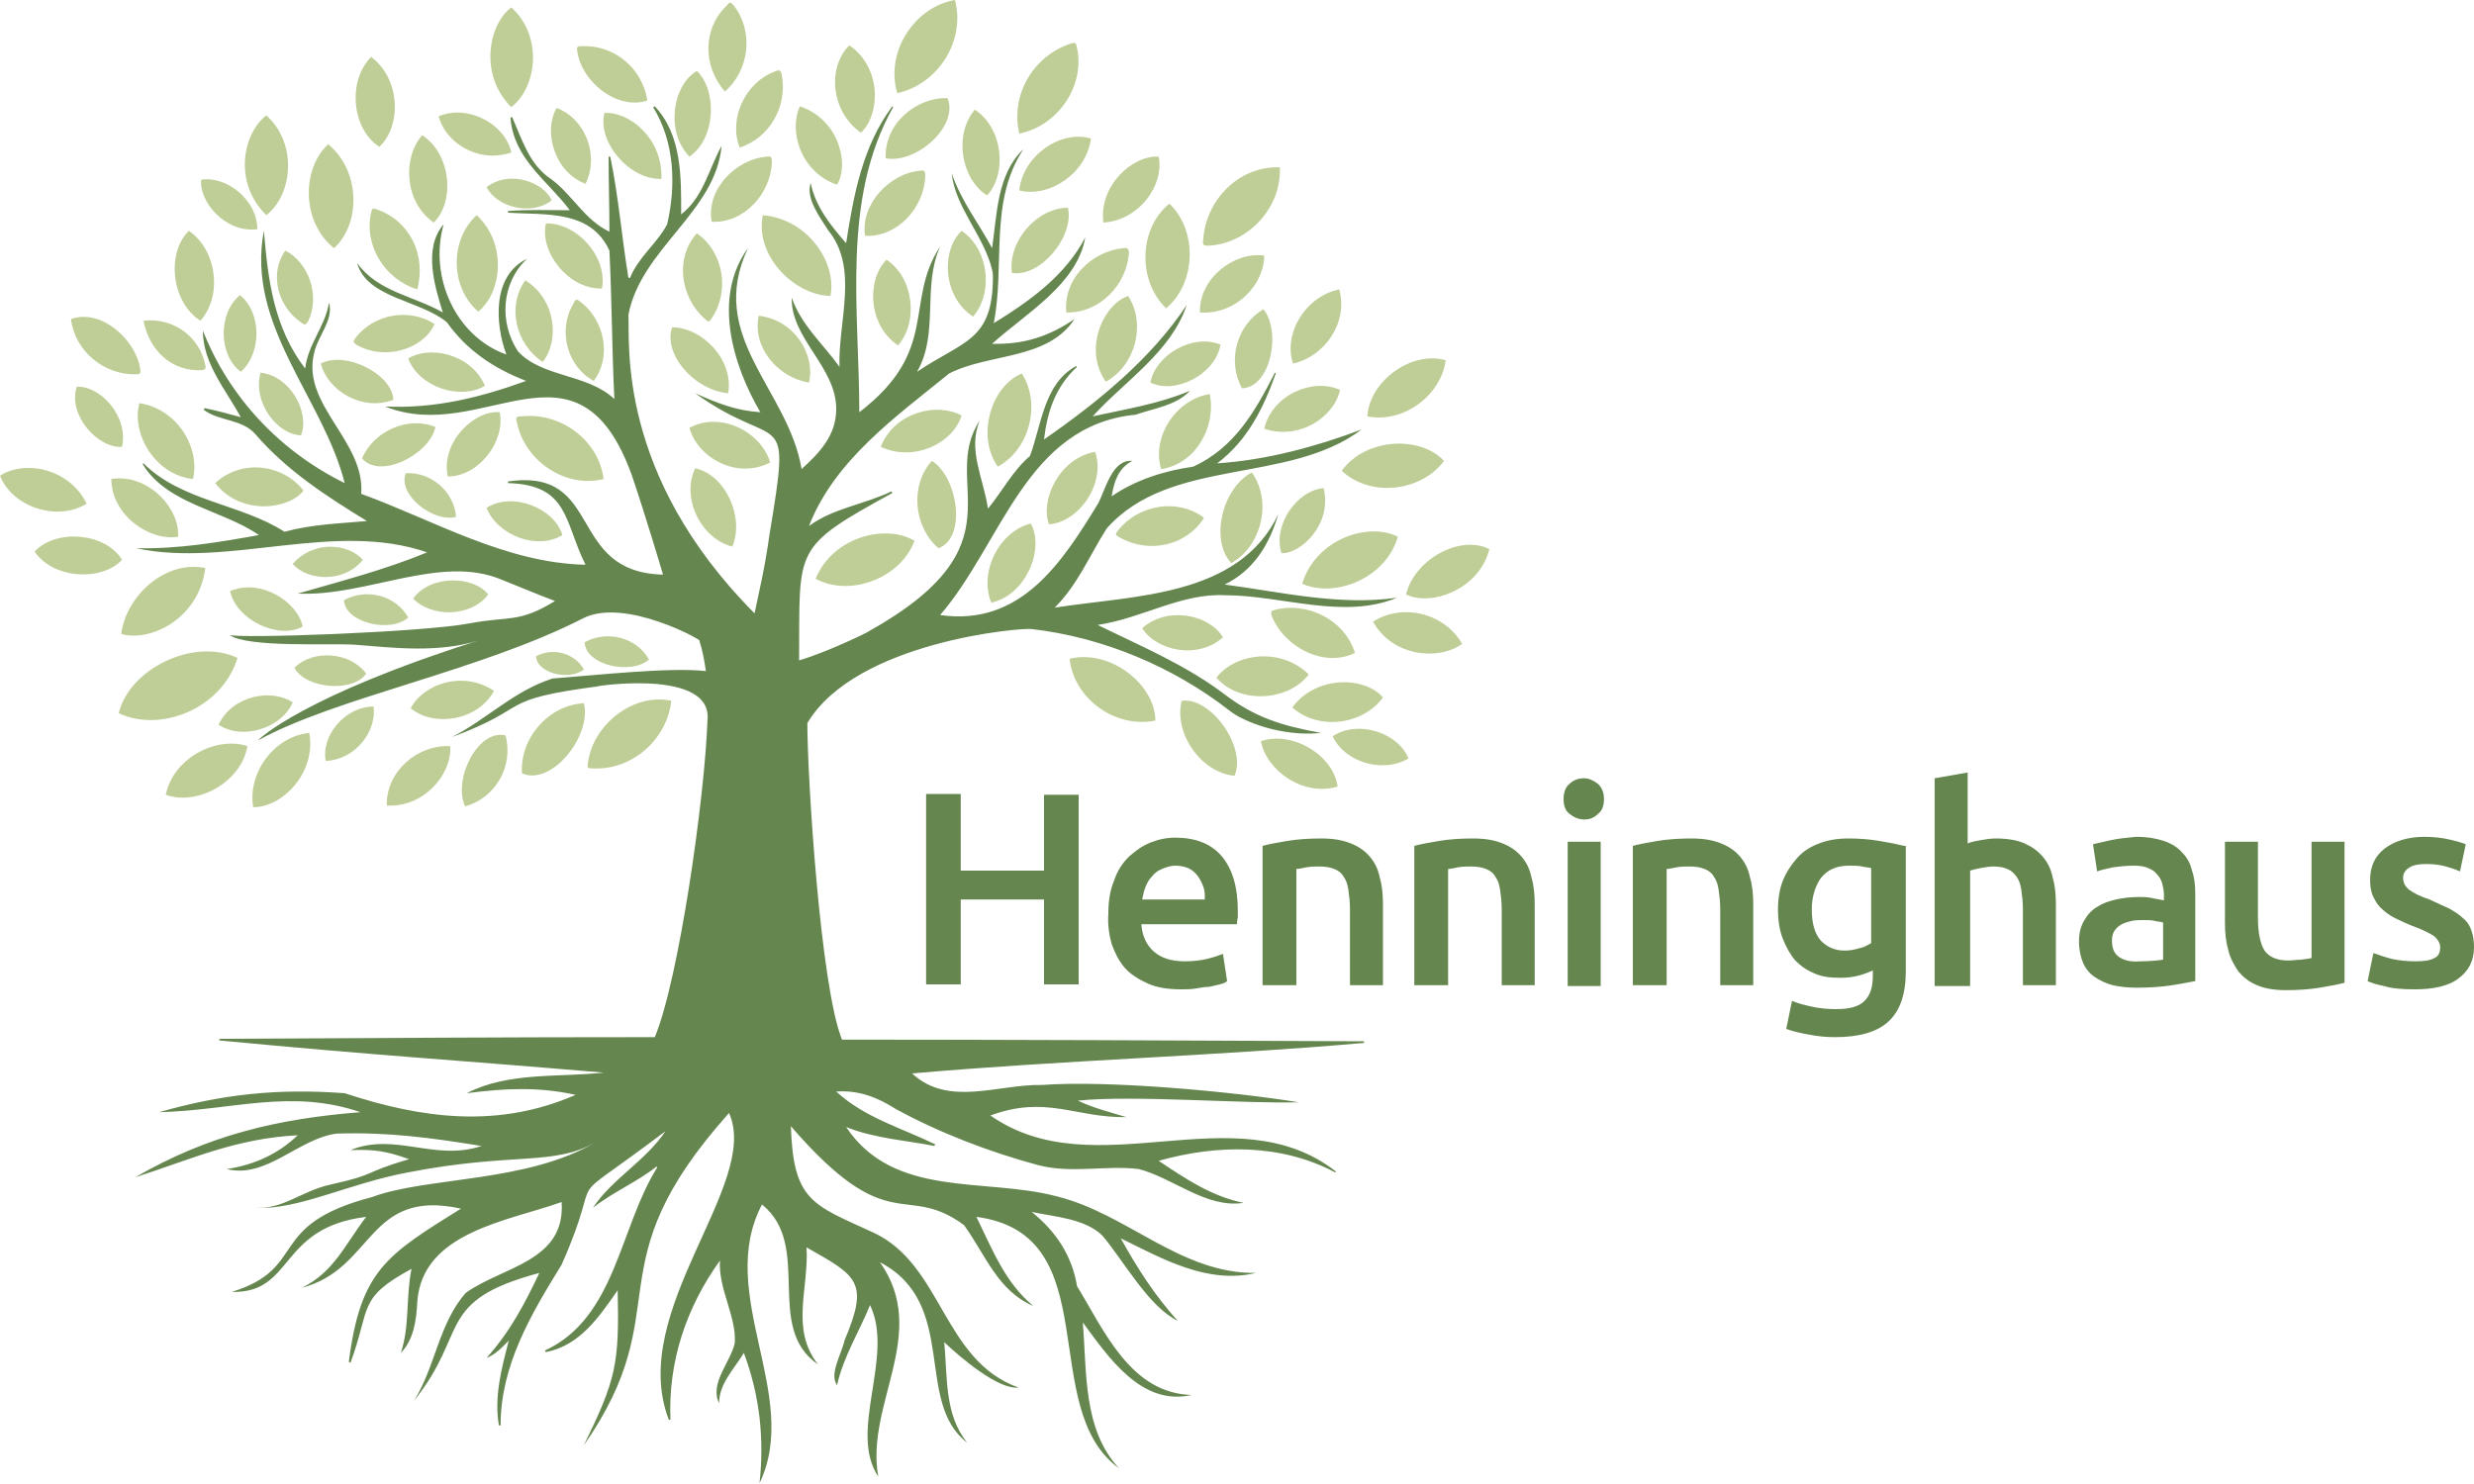 <?xml version="1.0" encoding="utf-8"?>
<!-- Generator: Adobe Illustrator 25.4.1, SVG Export Plug-In . SVG Version: 6.00 Build 0)  -->
<svg version="1.1" id="Ebene_1" xmlns="http://www.w3.org/2000/svg" xmlns:xlink="http://www.w3.org/1999/xlink" x="0px" y="0px"
	 viewBox="0 0 300 180" style="enable-background:new 0 0 300 180;" xml:space="preserve">
<style type="text/css">
	.st0{clip-path:url(#SVGID_00000140001005373934729270000012087202041584988343_);fill:#65874F;}
	.st1{clip-path:url(#SVGID_00000140001005373934729270000012087202041584988343_);fill:#BFCE96;}
</style>
<g>
	<defs>
		<rect id="SVGID_1_" width="300" height="180"/>
	</defs>
	<clipPath id="SVGID_00000098903845189860595250000003891793195614964145_">
		<use xlink:href="#SVGID_1_"  style="overflow:visible;"/>
	</clipPath>
	<path style="clip-path:url(#SVGID_00000098903845189860595250000003891793195614964145_);fill:#65874F;" d="M290,116.3
		c-0.8-0.2-1.6-0.5-2.2-0.7l-0.7,3.4c0.4,0.2,1,0.4,2,0.6c0.9,0.3,2.2,0.4,3.7,0.4c2.3,0,4.1-0.4,5.3-1.3c1.2-0.9,1.9-2.1,1.9-3.8
		c0-0.8-0.1-1.4-0.3-2c-0.2-0.6-0.5-1.1-1-1.5c-0.4-0.4-1-0.8-1.7-1.2c-0.7-0.3-1.5-0.7-2.4-1.1c-0.6-0.2-1.1-0.4-1.5-0.6
		c-0.4-0.2-0.7-0.4-1-0.6c-0.2-0.2-0.4-0.4-0.5-0.6c-0.1-0.2-0.2-0.5-0.2-0.8c0-0.6,0.3-1,0.8-1.3c0.5-0.3,1.2-0.4,2-0.4
		c0.9,0,1.7,0.1,2.4,0.3c0.7,0.2,1.3,0.4,1.7,0.6l0.7-3.3c-0.5-0.2-1.2-0.4-2.1-0.6c-0.9-0.2-1.9-0.3-2.9-0.3c-2,0-3.6,0.5-4.8,1.4
		c-1.2,0.9-1.8,2.2-1.8,3.8c0,0.8,0.1,1.5,0.4,2.1c0.3,0.6,0.6,1.1,1.1,1.5c0.4,0.4,1,0.8,1.6,1.1c0.6,0.3,1.3,0.6,2,0.9
		c1.2,0.4,2.1,0.9,2.6,1.2c0.5,0.4,0.8,0.9,0.8,1.4c0,0.6-0.2,1.1-0.7,1.3c-0.5,0.3-1.3,0.4-2.3,0.4S290.9,116.5,290,116.3
		 M284.3,102.1h-4v14.1c-0.3,0.1-0.7,0.1-1.2,0.2c-0.5,0-1.1,0.1-1.6,0.1c-1.4,0-2.3-0.4-2.9-1.2c-0.5-0.8-0.8-2.1-0.8-4v-9.2h-4
		v9.8c0,1.2,0.1,2.3,0.4,3.3c0.2,1,0.7,1.8,1.2,2.6c0.6,0.7,1.3,1.3,2.3,1.7c0.9,0.4,2.1,0.6,3.5,0.6c1.5,0,2.9-0.1,4.1-0.3
		c1.2-0.2,2.3-0.4,3-0.6V102.1z M256,101.9c-1,0.2-1.7,0.4-2.2,0.5l0.5,3.3c0.5-0.2,1.1-0.3,1.9-0.5c0.8-0.1,1.6-0.2,2.6-0.2
		c0.7,0,1.3,0.1,1.7,0.3c0.5,0.2,0.8,0.4,1.1,0.8c0.3,0.3,0.5,0.7,0.6,1.1c0.1,0.4,0.2,0.9,0.2,1.3v0.7c-0.6-0.1-1.1-0.2-1.6-0.3
		c-0.5-0.1-1-0.1-1.4-0.1c-1,0-1.9,0.1-2.8,0.3c-0.9,0.2-1.7,0.5-2.3,0.9c-0.7,0.4-1.2,1-1.6,1.7c-0.4,0.7-0.6,1.5-0.6,2.5
		c0,1,0.2,1.9,0.5,2.6c0.3,0.7,0.8,1.3,1.4,1.7c0.6,0.4,1.4,0.8,2.2,1c0.9,0.2,1.8,0.3,2.9,0.3c1.6,0,3-0.1,4.3-0.3
		c1.3-0.2,2.2-0.4,2.8-0.5v-10.6c0-1-0.1-2-0.4-2.8c-0.2-0.9-0.6-1.6-1.2-2.2c-0.5-0.6-1.3-1.1-2.2-1.4c-0.9-0.3-2-0.5-3.4-0.5
		C258,101.6,256.9,101.7,256,101.9 M257,116.1c-0.6-0.4-0.9-1-0.9-2c0-0.5,0.1-0.9,0.3-1.2c0.2-0.3,0.5-0.6,0.9-0.8
		c0.4-0.2,0.8-0.3,1.2-0.4c0.5-0.1,0.9-0.1,1.4-0.1c0.5,0,1,0,1.4,0.1c0.4,0.1,0.7,0.1,1,0.2v4.5c-0.6,0.1-1.6,0.2-2.8,0.2
		C258.4,116.7,257.6,116.5,257,116.1 M238.9,119.5v-13.9c0.3-0.1,0.7-0.2,1.2-0.3c0.6-0.1,1.1-0.2,1.6-0.2c0.7,0,1.3,0.1,1.7,0.3
		c0.5,0.2,0.8,0.5,1.1,0.9c0.3,0.4,0.5,0.9,0.6,1.6c0.1,0.7,0.2,1.5,0.2,2.4v9.2h4v-9.8c0-1.2-0.1-2.3-0.4-3.3
		c-0.2-1-0.6-1.8-1.2-2.5c-0.6-0.7-1.3-1.2-2.2-1.6c-0.9-0.4-2.1-0.6-3.5-0.6c-0.6,0-1.2,0.1-1.8,0.2c-0.6,0.1-1.1,0.2-1.6,0.4v-8.6
		l-4,0.7v25.2H238.9z M230.9,102.6c-0.8-0.2-1.8-0.4-3-0.6c-1.2-0.2-2.4-0.3-3.7-0.3c-1.4,0-2.6,0.2-3.6,0.6c-1.1,0.4-2,1-2.7,1.8
		c-0.7,0.8-1.3,1.7-1.7,2.7s-0.6,2.2-0.6,3.5c0,1.4,0.2,2.6,0.6,3.6c0.4,1,0.9,1.9,1.5,2.6c0.7,0.7,1.4,1.2,2.4,1.6
		c0.9,0.4,1.9,0.5,3.1,0.5c0.8,0,1.6-0.1,2.3-0.3c0.7-0.2,1.2-0.4,1.6-0.6v0.7c0,1.3-0.3,2.3-1,3s-1.8,1-3.5,1c-1,0-2-0.1-2.9-0.3
		c-0.9-0.2-1.7-0.4-2.4-0.7l-0.7,3.4c0.8,0.3,1.7,0.5,2.8,0.7c1,0.2,2.1,0.3,3.1,0.3c2.9,0,5.1-0.6,6.5-1.9c1.4-1.3,2.1-3.3,2.1-6.1
		V102.6z M220.8,106.5c0.8-1,1.9-1.5,3.4-1.5c0.6,0,1.2,0,1.6,0.1c0.4,0.1,0.8,0.1,1.1,0.2v9.1c-0.4,0.2-0.8,0.5-1.4,0.6
		c-0.6,0.2-1.2,0.3-1.8,0.3c-1.2,0-2.1-0.4-2.9-1.2c-0.7-0.8-1.1-2-1.1-3.8C219.7,108.8,220.1,107.5,220.8,106.5 M198.1,119.5h4
		v-14.1c0.3,0,0.7-0.1,1.2-0.2c0.6-0.1,1.1-0.1,1.6-0.1c0.7,0,1.3,0.1,1.8,0.3c0.5,0.2,0.9,0.5,1.1,0.9c0.3,0.4,0.5,0.9,0.6,1.6
		c0.1,0.7,0.2,1.5,0.2,2.4v9.2h4v-9.8c0-1.2-0.1-2.3-0.4-3.3c-0.2-1-0.6-1.8-1.2-2.5c-0.6-0.7-1.3-1.2-2.3-1.6
		c-1-0.4-2.1-0.6-3.6-0.6c-1.5,0-2.9,0.1-4.1,0.3c-1.2,0.2-2.3,0.4-3,0.6V119.5z M193.8,95.1c-0.5-0.4-1.1-0.7-1.7-0.7
		c-0.7,0-1.3,0.2-1.8,0.7c-0.5,0.4-0.7,1.1-0.7,1.8c0,0.8,0.2,1.4,0.7,1.8c0.5,0.4,1.1,0.7,1.8,0.7c0.7,0,1.2-0.2,1.7-0.7
		c0.5-0.4,0.7-1,0.7-1.8C194.5,96.2,194.3,95.6,193.8,95.1 M194.1,102.1h-4v17.5h4V102.1z M171.6,119.5h4v-14.1
		c0.3,0,0.7-0.1,1.2-0.2c0.6-0.1,1.1-0.1,1.6-0.1c0.7,0,1.3,0.1,1.8,0.3c0.5,0.2,0.9,0.5,1.1,0.9c0.3,0.4,0.5,0.9,0.6,1.6
		c0.1,0.7,0.2,1.5,0.2,2.4v9.2h4v-9.8c0-1.2-0.1-2.3-0.4-3.3c-0.2-1-0.6-1.8-1.2-2.5c-0.6-0.7-1.3-1.2-2.3-1.6
		c-1-0.4-2.1-0.6-3.6-0.6c-1.5,0-2.9,0.1-4.1,0.3c-1.2,0.2-2.3,0.4-3,0.6V119.5z M153.2,119.5h4v-14.1c0.3,0,0.7-0.1,1.2-0.2
		c0.6-0.1,1.1-0.1,1.6-0.1c0.7,0,1.3,0.1,1.8,0.3c0.5,0.2,0.9,0.5,1.1,0.9c0.3,0.4,0.5,0.9,0.6,1.6c0.1,0.7,0.2,1.5,0.2,2.4v9.2h4
		v-9.8c0-1.2-0.1-2.3-0.4-3.3c-0.2-1-0.6-1.8-1.2-2.5c-0.6-0.7-1.3-1.2-2.3-1.6c-1-0.4-2.1-0.6-3.6-0.6c-1.5,0-2.9,0.1-4.1,0.3
		c-1.2,0.2-2.3,0.4-3,0.6V119.5z M138.5,109.1c0.1-0.5,0.2-1,0.4-1.5c0.2-0.5,0.4-0.9,0.8-1.3c0.3-0.4,0.7-0.7,1.2-0.9
		c0.5-0.2,1-0.4,1.6-0.4c0.6,0,1.1,0.1,1.6,0.3c0.4,0.2,0.8,0.5,1.1,0.9c0.3,0.4,0.5,0.8,0.7,1.3c0.2,0.5,0.2,1,0.2,1.6H138.5z
		 M134.8,114.5c0.4,1.1,0.9,2.1,1.6,2.9c0.7,0.8,1.7,1.4,2.8,1.9c1.1,0.5,2.5,0.7,4,0.7c0.6,0,1.2,0,1.8-0.1
		c0.6-0.1,1.1-0.2,1.6-0.2c0.5-0.1,0.9-0.2,1.3-0.3c0.4-0.1,0.7-0.2,0.9-0.4l-0.5-3.3c-0.5,0.2-1.1,0.4-1.9,0.6
		c-0.8,0.2-1.7,0.3-2.7,0.3c-1.7,0-2.9-0.4-3.8-1.2s-1.4-1.9-1.5-3.3H150c0-0.2,0-0.5,0.1-0.8c0-0.3,0-0.5,0-0.8c0-3-0.7-5.2-2-6.7
		c-1.3-1.5-3.2-2.2-5.6-2.2c-1,0-2,0.2-3,0.6c-1,0.4-1.8,1-2.6,1.7c-0.8,0.8-1.4,1.7-1.8,2.9c-0.5,1.2-0.7,2.5-0.7,4
		C134.3,112.2,134.5,113.4,134.8,114.5 M126.6,105.6h-10.1v-9.3h-4.2v23.1h4.2v-10.3h10.1v10.3h4.2V96.4h-4.2V105.6z"/>
	<path style="clip-path:url(#SVGID_00000098903845189860595250000003891793195614964145_);fill:#BFCE96;" d="M155.2,20.3
		c-5-0.2-9,4-9.3,8.8c-0.1,0.6,0,0.7,0.7,0.7C151.4,29.5,155.4,25.2,155.2,20.3"/>
	<path style="clip-path:url(#SVGID_00000098903845189860595250000003891793195614964145_);fill:#BFCE96;" d="M108.8,11.3
		c5-1.1,8.3-6.4,7-11.3C111,0.8,107.3,6.2,108.8,11.3"/>
	<path style="clip-path:url(#SVGID_00000098903845189860595250000003891793195614964145_);fill:#BFCE96;" d="M14.7,76.9
		c3.5,1,9.4-1.8,10.2-8C20.1,67.9,15.3,72.2,14.7,76.9"/>
	<path style="clip-path:url(#SVGID_00000098903845189860595250000003891793195614964145_);fill:#BFCE96;" d="M81.4,85
		c-4.6-1-9.5,2.9-10.1,7.5c-0.1,0.6-0.1,0.7,0.5,0.7C76.6,93.5,80.9,89.7,81.4,85"/>
	<path style="clip-path:url(#SVGID_00000098903845189860595250000003891793195614964145_);fill:#BFCE96;" d="M157.9,70.8
		c4,1.8,10.2-0.7,11.6-5.7C166,63.3,159.6,65.3,157.9,70.8"/>
	<path style="clip-path:url(#SVGID_00000098903845189860595250000003891793195614964145_);fill:#BFCE96;" d="M140.1,87.4
		c0-4.3-5.4-8.7-10.4-7.5C130.2,84.7,135.2,88.4,140.1,87.4"/>
	<path style="clip-path:url(#SVGID_00000098903845189860595250000003891793195614964145_);fill:#BFCE96;" d="M73.2,58.1
		c-0.6-4.7-5.2-8.1-9.9-7.6c-0.7,0-0.8,0.1-0.6,0.8C63.6,55.8,68.5,59.3,73.2,58.1"/>
	<path style="clip-path:url(#SVGID_00000098903845189860595250000003891793195614964145_);fill:#BFCE96;" d="M98.9,70.2
		c4,2.2,10.2,0.1,12-4.6C107.4,63.5,101,65.1,98.9,70.2"/>
	<path style="clip-path:url(#SVGID_00000098903845189860595250000003891793195614964145_);fill:#BFCE96;" d="M123.6,16.2
		c4.6-0.9,8-5.7,7-10.4c-0.1-0.6-0.2-0.7-0.8-0.5C125.3,6.8,122.5,11.5,123.6,16.2"/>
	<path style="clip-path:url(#SVGID_00000098903845189860595250000003891793195614964145_);fill:#BFCE96;" d="M100.7,35.9
		c0.8-3.9-2.6-9.3-8.2-9.8C91.5,31,96.3,35.8,100.7,35.9"/>
	<path style="clip-path:url(#SVGID_00000098903845189860595250000003891793195614964145_);fill:#BFCE96;" d="M40.5,30.1
		c3.3-3,3.2-9.4-0.7-12.6C36.6,20.4,36.5,26.9,40.5,30.1"/>
	<path style="clip-path:url(#SVGID_00000098903845189860595250000003891793195614964145_);fill:#BFCE96;" d="M141.4,37.4
		c3.7-3.1,3.8-9.5,0.4-12.7C138.1,27.7,137.9,34,141.4,37.4"/>
	<path style="clip-path:url(#SVGID_00000098903845189860595250000003891793195614964145_);fill:#BFCE96;" d="M152.9,89.9
		c0.6,3.4,5,6.8,9.3,5.5C161.7,91.6,156.7,88.6,152.9,89.9"/>
	<path style="clip-path:url(#SVGID_00000098903845189860595250000003891793195614964145_);fill:#BFCE96;" d="M162.7,57.1
		c3.5,3.3,9.7,2.5,12.4-1.2C172.2,52.8,165.6,53.1,162.7,57.1"/>
	<path style="clip-path:url(#SVGID_00000098903845189860595250000003891793195614964145_);fill:#BFCE96;" d="M32.3,26.1
		c3.2-2.5,3.8-8.7,0-12.1C29.5,16.1,28.2,22.1,32.3,26.1"/>
	<path style="clip-path:url(#SVGID_00000098903845189860595250000003891793195614964145_);fill:#BFCE96;" d="M62,13
		c3.2-2.5,3.8-8.7,0-12.1C59.3,2.9,58,9,62,13"/>
	<path style="clip-path:url(#SVGID_00000098903845189860595250000003891793195614964145_);fill:#BFCE96;" d="M57.8,26.1
		c-3.3,3-3.2,8.8,0.2,11.7C61,35.3,61.4,29.4,57.8,26.1"/>
	<path style="clip-path:url(#SVGID_00000098903845189860595250000003891793195614964145_);fill:#BFCE96;" d="M121,56.6
		c4-2.2,5.2-7.8,2.9-11.3C120.1,46.9,118.4,53,121,56.6"/>
	<path style="clip-path:url(#SVGID_00000098903845189860595250000003891793195614964145_);fill:#BFCE96;" d="M165.8,50.5
		c4.5,0.9,9-2.7,9.5-6.8C171.3,42.5,166.1,46.1,165.8,50.5"/>
	<path style="clip-path:url(#SVGID_00000098903845189860595250000003891793195614964145_);fill:#BFCE96;" d="M170.5,72.1
		c3,1.5,8.9-0.6,10.1-5.5C177,64.8,171.5,67.9,170.5,72.1"/>
	<path style="clip-path:url(#SVGID_00000098903845189860595250000003891793195614964145_);fill:#BFCE96;" d="M149.3,68.3
		c3.5-1.9,5.1-7.3,2.5-11C148.2,59.2,146.7,65.5,149.3,68.3"/>
	<path style="clip-path:url(#SVGID_00000098903845189860595250000003891793195614964145_);fill:#BFCE96;" d="M164.3,79.2
		c-1.2-4-5.8-6.3-9.8-5.2c-0.4,0.1-0.4,0.2-0.3,0.7C155.8,78.6,160.6,81,164.3,79.2"/>
	<path style="clip-path:url(#SVGID_00000098903845189860595250000003891793195614964145_);fill:#BFCE96;" d="M158.7,81.8
		c-3.5-3.4-9-2.5-11.2,0.4C150.4,85.5,156.3,85,158.7,81.8"/>
	<path style="clip-path:url(#SVGID_00000098903845189860595250000003891793195614964145_);fill:#BFCE96;" d="M143.3,85
		c-1,3.9,2.3,8.7,6.4,9.1C151.2,90.6,146.8,84.5,143.3,85"/>
	<path style="clip-path:url(#SVGID_00000098903845189860595250000003891793195614964145_);fill:#BFCE96;" d="M23.4,58.1
		c0.9-3.8-1.9-8.5-6.5-9.2C15.9,52.6,18.8,57.6,23.4,58.1"/>
	<path style="clip-path:url(#SVGID_00000098903845189860595250000003891793195614964145_);fill:#BFCE96;" d="M50.6,35.1
		c1.1-4.2-0.9-8.3-4.9-9.7c-0.5-0.2-0.6-0.1-0.7,0.4C44.1,29.8,46.7,33.9,50.6,35.1"/>
	<path style="clip-path:url(#SVGID_00000098903845189860595250000003891793195614964145_);fill:#BFCE96;" d="M10.5,61.1
		c-2-4.2-7.4-5.4-10.5-3.4C1.5,61.5,6.9,63.3,10.5,61.1"/>
	<path style="clip-path:url(#SVGID_00000098903845189860595250000003891793195614964145_);fill:#BFCE96;" d="M156.7,85.8
		c3.1,2.8,8.5,2.2,11-1.2C165.6,82.1,159.7,81.8,156.7,85.8"/>
	<path style="clip-path:url(#SVGID_00000098903845189860595250000003891793195614964145_);fill:#BFCE96;" d="M24.3,38.9
		c2.7-3,2-8.6-1.4-10.9C20.2,30.6,20.7,36.6,24.3,38.9"/>
	<path style="clip-path:url(#SVGID_00000098903845189860595250000003891793195614964145_);fill:#BFCE96;" d="M45,6.9
		c-3,3.1-2.2,8.9,1,10.9C48.7,15.3,48.6,9.6,45,6.9"/>
	<path style="clip-path:url(#SVGID_00000098903845189860595250000003891793195614964145_);fill:#BFCE96;" d="M93.4,56.1
		c-1.2-3.9-6.2-6.2-9.8-4.2C84.6,55.5,89.3,58.2,93.4,56.1"/>
	<path style="clip-path:url(#SVGID_00000098903845189860595250000003891793195614964145_);fill:#BFCE96;" d="M166.5,75.4
		c2.3,4.2,7.9,4.8,10.8,2.7C175.2,74.4,170.1,73.1,166.5,75.4"/>
	<path style="clip-path:url(#SVGID_00000098903845189860595250000003891793195614964145_);fill:#BFCE96;" d="M146,62.8
		c-3.2-2.4-7.9-1.6-10.4,1.5c-0.4,0.5-0.4,0.6,0.2,0.9C139.3,67.2,143.9,66.2,146,62.8"/>
	<path style="clip-path:url(#SVGID_00000098903845189860595250000003891793195614964145_);fill:#BFCE96;" d="M125,63.5
		c-3.9,1-6.3,5.9-4.8,9.6C124.4,72.2,126.7,66.6,125,63.5"/>
	<path style="clip-path:url(#SVGID_00000098903845189860595250000003891793195614964145_);fill:#BFCE96;" d="M113,55.9
		c-2.7,3-2.2,8,0.8,10.6C117.3,65.2,116.1,57.8,113,55.9"/>
	<path style="clip-path:url(#SVGID_00000098903845189860595250000003891793195614964145_);fill:#BFCE96;" d="M104.4,16.1
		c2.4-2.3,2.5-7.9-1.4-10.6C100.4,8,100.6,13.4,104.4,16.1"/>
	<path style="clip-path:url(#SVGID_00000098903845189860595250000003891793195614964145_);fill:#BFCE96;" d="M134.1,46.3
		c3.6-2,4.9-7,2.7-10.4C133.8,36.9,131.3,42.4,134.1,46.3"/>
	<path style="clip-path:url(#SVGID_00000098903845189860595250000003891793195614964145_);fill:#BFCE96;" d="M8.6,38.7
		c0.5,3.9,4,6.8,7.9,6.7c0.5,0,0.6-0.1,0.5-0.7C16.4,41.1,12.2,37.4,8.6,38.7"/>
	<path style="clip-path:url(#SVGID_00000098903845189860595250000003891793195614964145_);fill:#BFCE96;" d="M146.7,47.8
		c-4,0.6-7.1,5.1-5.9,9.1C144.9,56.3,147.5,51.9,146.7,47.8"/>
	<path style="clip-path:url(#SVGID_00000098903845189860595250000003891793195614964145_);fill:#BFCE96;" d="M129.3,37.9
		c4,0.1,7.3-3.3,7.6-7.2c0-0.5-0.2-0.7-0.7-0.6C132.3,30.5,128.9,33.9,129.3,37.9"/>
	<path style="clip-path:url(#SVGID_00000098903845189860595250000003891793195614964145_);fill:#BFCE96;" d="M107.4,19.2
		c3.7,0.7,8.9-3.9,7.5-7.3C111,11.8,107.2,15.1,107.4,19.2"/>
	<path style="clip-path:url(#SVGID_00000098903845189860595250000003891793195614964145_);fill:#BFCE96;" d="M86.3,26.9
		c3.9,0.2,7.2-3.4,7.3-7.3c0-0.5-0.1-0.7-0.6-0.6C89.2,19.3,85.6,23,86.3,26.9"/>
	<path style="clip-path:url(#SVGID_00000098903845189860595250000003891793195614964145_);fill:#BFCE96;" d="M104.9,28.6
		c3.9,0.2,7.2-3.4,7.3-7.3c0-0.5-0.1-0.7-0.6-0.6C107.9,21,104.3,24.8,104.9,28.6"/>
	<path style="clip-path:url(#SVGID_00000098903845189860595250000003891793195614964145_);fill:#BFCE96;" d="M87.9,11.1
		c3-2.6,3.5-7.3,1.1-10.4c-0.4-0.5-0.5-0.5-0.9,0C85.2,3.5,85.2,8,87.9,11.1"/>
	<path style="clip-path:url(#SVGID_00000098903845189860595250000003891793195614964145_);fill:#BFCE96;" d="M84.5,28.3
		c-2.7,3-2,7.8,1,10.4c0.4,0.4,0.5,0.4,0.8-0.1C88.5,35.4,87.8,30.6,84.5,28.3"/>
	<path style="clip-path:url(#SVGID_00000098903845189860595250000003891793195614964145_);fill:#BFCE96;" d="M26.1,58.6
		c3.2,4.1,9.1,3.1,10.7,0.9C34.2,56.2,29.2,55.7,26.1,58.6"/>
	<path style="clip-path:url(#SVGID_00000098903845189860595250000003891793195614964145_);fill:#BFCE96;" d="M78.5,12.2
		c-0.6-3.9-4-6.8-8-6.6c-0.5,0-0.6,0.1-0.5,0.6C70.5,9.9,74.8,13.4,78.5,12.2"/>
	<path style="clip-path:url(#SVGID_00000098903845189860595250000003891793195614964145_);fill:#BFCE96;" d="M51.2,16.4
		c-2.4,2.7-2.2,8.1,1.4,10.6C55.2,24.4,54.7,18.7,51.2,16.4"/>
	<path style="clip-path:url(#SVGID_00000098903845189860595250000003891793195614964145_);fill:#BFCE96;" d="M123.6,23.1
		c3.6,0.9,8.1-2,8.7-6.3C128.5,15.7,124,19,123.6,23.1"/>
	<path style="clip-path:url(#SVGID_00000098903845189860595250000003891793195614964145_);fill:#BFCE96;" d="M4.2,66.9
		c2.3,3.4,8.2,3.6,10.6,1C12.8,64.6,6.8,64.1,4.2,66.9"/>
	<path style="clip-path:url(#SVGID_00000098903845189860595250000003891793195614964145_);fill:#BFCE96;" d="M13.5,58.1
		c0,4.4,4.7,7.6,8.1,7C21.8,61.5,17.8,57.4,13.5,58.1"/>
	<path style="clip-path:url(#SVGID_00000098903845189860595250000003891793195614964145_);fill:#BFCE96;" d="M28.8,79.8
		c-5.3-2.5-13.1,1.3-14.4,6.7C19.4,88.9,26.9,86,28.8,79.8"/>
	<path style="clip-path:url(#SVGID_00000098903845189860595250000003891793195614964145_);fill:#BFCE96;" d="M88.8,66.3
		c1.5-3.5-0.8-8.7-4.5-9.5C82.6,60.3,84.9,65.3,88.8,66.3"/>
	<path style="clip-path:url(#SVGID_00000098903845189860595250000003891793195614964145_);fill:#BFCE96;" d="M132.8,54.8
		c-4.4,0.8-6.7,5.9-5.6,8.8C130.9,63.3,134.1,58.6,132.8,54.8"/>
	<path style="clip-path:url(#SVGID_00000098903845189860595250000003891793195614964145_);fill:#BFCE96;" d="M119.7,23.7
		c2.4-2.6,2-8.1-1.5-10.4C115.6,16.4,116.6,21.8,119.7,23.7"/>
	<path style="clip-path:url(#SVGID_00000098903845189860595250000003891793195614964145_);fill:#BFCE96;" d="M83.6,19
		c3.2-2.2,3.4-8,0.9-10.4C81.5,10.4,80.7,16,83.6,19"/>
	<path style="clip-path:url(#SVGID_00000098903845189860595250000003891793195614964145_);fill:#BFCE96;" d="M108.9,41.9
		c2.5-2.9,1.9-8.2-1.4-10.4C105.1,33.9,105.2,39.4,108.9,41.9"/>
	<path style="clip-path:url(#SVGID_00000098903845189860595250000003891793195614964145_);fill:#BFCE96;" d="M156.8,44.1
		c3.9-0.9,6.7-5,5.6-9C158.1,36,155.6,40.7,156.8,44.1"/>
	<path style="clip-path:url(#SVGID_00000098903845189860595250000003891793195614964145_);fill:#BFCE96;" d="M80.2,21.7
		c0.2-5-4-8.2-6.9-8C72.4,17.1,76.2,21.8,80.2,21.7"/>
	<path style="clip-path:url(#SVGID_00000098903845189860595250000003891793195614964145_);fill:#BFCE96;" d="M73,35
		c0.7-3.9-3.1-8-6.8-7.9C65.4,30.4,68.8,35.1,73,35"/>
	<path style="clip-path:url(#SVGID_00000098903845189860595250000003891793195614964145_);fill:#BFCE96;" d="M88.3,47.7
		c0.7-4.1-3.2-8-6.8-8C80.4,42.9,84.1,47.3,88.3,47.7"/>
	<path style="clip-path:url(#SVGID_00000098903845189860595250000003891793195614964145_);fill:#BFCE96;" d="M106.8,54.2
		c4.1,1.9,8.8-0.5,9.8-3.8C113.7,48.8,108.5,49.9,106.8,54.2"/>
	<path style="clip-path:url(#SVGID_00000098903845189860595250000003891793195614964145_);fill:#BFCE96;" d="M97,12.9
		c-1.4,3,0.1,8,4.5,9.5C103,20,101.8,14.5,97,12.9"/>
	<path style="clip-path:url(#SVGID_00000098903845189860595250000003891793195614964145_);fill:#BFCE96;" d="M133.8,27
		c4.4-0.3,7.4-4.6,6.7-8C137.3,18.8,133.2,22.6,133.8,27"/>
	<path style="clip-path:url(#SVGID_00000098903845189860595250000003891793195614964145_);fill:#BFCE96;" d="M89.7,17.9
		c3.7-1.2,5.8-5.1,5.1-8.8c-0.1-0.6-0.3-0.7-0.9-0.4C90.4,10,88.3,14.4,89.7,17.9"/>
	<path style="clip-path:url(#SVGID_00000098903845189860595250000003891793195614964145_);fill:#BFCE96;" d="M153.3,52
		c4.2,1.4,8.4-1.3,9.2-4.7C159.3,45.8,154.3,47.8,153.3,52"/>
	<path style="clip-path:url(#SVGID_00000098903845189860595250000003891793195614964145_);fill:#BFCE96;" d="M129.5,25.2
		c-3.7,0-7.3,4-6.8,7.9C126.1,33.7,130.3,28.7,129.5,25.2"/>
	<path style="clip-path:url(#SVGID_00000098903845189860595250000003891793195614964145_);fill:#BFCE96;" d="M72,46.2
		c2.2-2.9,1.3-7.3-1.5-9.5c-0.6-0.5-0.7-0.5-1,0.2C67.6,40.1,68.8,44.5,72,46.2"/>
	<path style="clip-path:url(#SVGID_00000098903845189860595250000003891793195614964145_);fill:#BFCE96;" d="M52.7,39.3
		c-3.1-2-7.4-1.2-9.6,1.7c-0.3,0.4-0.3,0.5,0.1,0.8C46.6,43.8,51.3,42.4,52.7,39.3"/>
	<path style="clip-path:url(#SVGID_00000098903845189860595250000003891793195614964145_);fill:#BFCE96;" d="M35.5,68.4
		c1.8,2.1,6.3,2.3,8.5-0.5C42.1,65.8,37.9,65.6,35.5,68.4"/>
	<path style="clip-path:url(#SVGID_00000098903845189860595250000003891793195614964145_);fill:#BFCE96;" d="M153.2,37.5
		c-3.3,2-4.4,6.3-2.6,9.6C154.1,47,155.4,40.2,153.2,37.5"/>
	<path style="clip-path:url(#SVGID_00000098903845189860595250000003891793195614964145_);fill:#BFCE96;" d="M65.8,43.9
		c2.1-2.6,1.6-7.6-2.1-9.9C61.4,37.2,62.6,41.8,65.8,43.9"/>
	<path style="clip-path:url(#SVGID_00000098903845189860595250000003891793195614964145_);fill:#BFCE96;" d="M98.1,46.4
		c0.8-3.3-1.7-7.6-6.1-8.1C91.2,42.1,94.3,45.8,98.1,46.4"/>
	<path style="clip-path:url(#SVGID_00000098903845189860595250000003891793195614964145_);fill:#BFCE96;" d="M60.6,50
		c-3.1-0.3-7.2,3.7-6.3,7.8C58,57.8,61.3,53.6,60.6,50"/>
	<path style="clip-path:url(#SVGID_00000098903845189860595250000003891793195614964145_);fill:#BFCE96;" d="M27.9,71.7
		c0.8,3.6,6,5.9,8.8,4.3C36.1,73,31.6,70.1,27.9,71.7"/>
	<path style="clip-path:url(#SVGID_00000098903845189860595250000003891793195614964145_);fill:#BFCE96;" d="M52.8,51.8
		c-3.3-1.4-7.5,0.5-8.9,3.8C46.1,58.2,52.1,55.1,52.8,51.8"/>
	<path style="clip-path:url(#SVGID_00000098903845189860595250000003891793195614964145_);fill:#BFCE96;" d="M59,61.6
		c1.3,3.3,6.1,5.2,9.2,3.3C67.2,61.6,62.1,59.6,59,61.6"/>
	<path style="clip-path:url(#SVGID_00000098903845189860595250000003891793195614964145_);fill:#BFCE96;" d="M148.3,77.3
		c-1.7-2.8-6.8-3.8-9.8-1.1C140.3,79,145.3,80,148.3,77.3"/>
	<path style="clip-path:url(#SVGID_00000098903845189860595250000003891793195614964145_);fill:#BFCE96;" d="M47.7,48.5
		c-0.1-3.1-5.8-6-8.8-4.4C39.8,47.5,44,49.9,47.7,48.5"/>
	<path style="clip-path:url(#SVGID_00000098903845189860595250000003891793195614964145_);fill:#BFCE96;" d="M53.2,14.1
		c0.7,3,4.6,5.8,8.8,4.4C61.3,15.1,56.8,12.6,53.2,14.1"/>
	<path style="clip-path:url(#SVGID_00000098903845189860595250000003891793195614964145_);fill:#BFCE96;" d="M58.8,46.8
		c-1.7-4-6.9-4.9-9.3-3.3C50.8,46.9,55.7,48.6,58.8,46.8"/>
	<path style="clip-path:url(#SVGID_00000098903845189860595250000003891793195614964145_);fill:#BFCE96;" d="M71,22.3
		c1.7-3.4,0-7.9-3.5-9.2C65.9,15.8,67.1,20.8,71,22.3"/>
	<path style="clip-path:url(#SVGID_00000098903845189860595250000003891793195614964145_);fill:#BFCE96;" d="M148,41.8
		c-3.4-1.4-7.9,1.3-8.5,4.6C142.5,47.9,147.4,45.4,148,41.8"/>
	<path style="clip-path:url(#SVGID_00000098903845189860595250000003891793195614964145_);fill:#BFCE96;" d="M49.5,74.9
		c-1.5-2.7-5.1-3.6-7.8-2.1C41.9,75.6,47.4,76.8,49.5,74.9"/>
	<path style="clip-path:url(#SVGID_00000098903845189860595250000003891793195614964145_);fill:#BFCE96;" d="M70.8,81.2
		c-1.1-2-3.8-2.7-5.8-1.6C65.1,81.7,69.1,82.6,70.8,81.2"/>
	<path style="clip-path:url(#SVGID_00000098903845189860595250000003891793195614964145_);fill:#BFCE96;" d="M78.7,80
		c-1.5-2.7-5.1-3.6-7.8-2.1C71,80.7,76.5,81.9,78.7,80"/>
	<path style="clip-path:url(#SVGID_00000098903845189860595250000003891793195614964145_);fill:#BFCE96;" d="M155.4,67.1
		c2.3,0.1,6.2-3.5,5.1-7.9C157.2,59.5,154.3,63.8,155.4,67.1"/>
	<path style="clip-path:url(#SVGID_00000098903845189860595250000003891793195614964145_);fill:#BFCE96;" d="M29.1,35.8
		c-2.7,2.2-2.6,7.3,0.1,9.3C31.7,42.9,31.8,38,29.1,35.8"/>
	<path style="clip-path:url(#SVGID_00000098903845189860595250000003891793195614964145_);fill:#BFCE96;" d="M14.8,54.2
		c0.8-3.7-2.6-7.4-5.5-7.3C8.2,50.4,11.9,54.4,14.8,54.2"/>
	<path style="clip-path:url(#SVGID_00000098903845189860595250000003891793195614964145_);fill:#BFCE96;" d="M34.6,30.4
		c-2,2.8-0.9,6.8,1.9,8.7c0.5,0.4,0.6,0.3,0.9-0.2C38.8,35.9,37.5,31.9,34.6,30.4"/>
	<path style="clip-path:url(#SVGID_00000098903845189860595250000003891793195614964145_);fill:#BFCE96;" d="M17.4,38.9
		c0.7,3.6,3.4,6.2,7.1,6c0.4-0.1,0.5-0.2,0.4-0.6C24.2,40.8,21,38.5,17.4,38.9"/>
	<path style="clip-path:url(#SVGID_00000098903845189860595250000003891793195614964145_);fill:#BFCE96;" d="M31.2,27.8
		c0-3.6-3.8-6.5-6.8-6C24.1,24.4,27.3,28.3,31.2,27.8"/>
	<path style="clip-path:url(#SVGID_00000098903845189860595250000003891793195614964145_);fill:#BFCE96;" d="M31.6,45.2
		c-1,3.6,2,7.5,4.9,7.6C37.6,50,35.2,45.6,31.6,45.2"/>
	<path style="clip-path:url(#SVGID_00000098903845189860595250000003891793195614964145_);fill:#BFCE96;" d="M50.1,72.6
		c2.2,2.3,7,2.3,9.1-0.5C57.5,69.9,52.3,69.6,50.1,72.6"/>
	<path style="clip-path:url(#SVGID_00000098903845189860595250000003891793195614964145_);fill:#BFCE96;" d="M59,22.7
		c1.3,2.5,5.5,3.5,7.9,1.6C66,22.2,61.9,20.5,59,22.7"/>
	<path style="clip-path:url(#SVGID_00000098903845189860595250000003891793195614964145_);fill:#BFCE96;" d="M118,38.4
		c2.5-2.9,1.9-8.2-1.4-10.4C114.1,30.4,114.3,36,118,38.4"/>
	<path style="clip-path:url(#SVGID_00000098903845189860595250000003891793195614964145_);fill:#BFCE96;" d="M145.5,37.9
		c4.4,0.3,7.8-3.4,7.8-6.9C149.7,30.5,145.4,33.7,145.5,37.9"/>
	<path style="clip-path:url(#SVGID_00000098903845189860595250000003891793195614964145_);fill:#BFCE96;" d="M161.6,89.3
		c1.2,2.8,5.7,4.7,9.2,2.7C169.5,88.8,164.6,87.3,161.6,89.3"/>
	<path style="clip-path:url(#SVGID_00000098903845189860595250000003891793195614964145_);fill:#BFCE96;" d="M35.5,85.2
		c-2.5-1.7-7.3-0.9-9,2.7C29.3,89.8,34.1,88.4,35.5,85.2"/>
	<path style="clip-path:url(#SVGID_00000098903845189860595250000003891793195614964145_);fill:#BFCE96;" d="M39.5,92.3
		c3.8-0.2,6.2-3.8,5.8-6.6C41.8,85.7,38.9,89.3,39.5,92.3"/>
	<path style="clip-path:url(#SVGID_00000098903845189860595250000003891793195614964145_);fill:#BFCE96;" d="M44.4,81.7
		c-1.9-2.6-6.4-3-8.7-0.7C37.1,83.6,42.9,84,44.4,81.7"/>
	<path style="clip-path:url(#SVGID_00000098903845189860595250000003891793195614964145_);fill:#BFCE96;" d="M37.5,88.9
		c-4.2,0.4-7.5,4.8-6.8,9C34.1,98,38.4,93.8,37.5,88.9"/>
	<path style="clip-path:url(#SVGID_00000098903845189860595250000003891793195614964145_);fill:#BFCE96;" d="M30,90.5
		c-3.5-1.2-8.9,1.2-9.9,5.9C24,97.8,29.3,94.8,30,90.5"/>
	<path style="clip-path:url(#SVGID_00000098903845189860595250000003891793195614964145_);fill:#BFCE96;" d="M55.3,62.7
		c-0.2-3-3-5.5-6.1-5.3C48.2,60,52.5,63.4,55.3,62.7"/>
	<path style="clip-path:url(#SVGID_00000098903845189860595250000003891793195614964145_);fill:#BFCE96;" d="M70.8,85.3
		c-4.3,0.2-7.8,4.3-7.5,8.5C66.9,95.4,71.8,89.2,70.8,85.3"/>
	<path style="clip-path:url(#SVGID_00000098903845189860595250000003891793195614964145_);fill:#BFCE96;" d="M54.6,90.5
		c-4-0.2-7.8,3.1-7.7,7.2C51.2,98,54.8,94.1,54.6,90.5"/>
	<path style="clip-path:url(#SVGID_00000098903845189860595250000003891793195614964145_);fill:#BFCE96;" d="M59.9,83.8
		c-3.7-2.5-8.5-0.9-10.1,2.1C52.5,88.2,57.9,87.5,59.9,83.8"/>
	<path style="clip-path:url(#SVGID_00000098903845189860595250000003891793195614964145_);fill:#BFCE96;" d="M56.4,97.8
		c3.7-1,5.9-4.9,4.9-8.6C57.9,88.4,54.9,94.6,56.4,97.8"/>
	<path style="clip-path:url(#SVGID_00000098903845189860595250000003891793195614964145_);fill:#65874F;" d="M148.6,72.2
		c6.8,0,14.3,3,20.8,0.3c-7,1-14.1-0.7-20.9-1.6c3.5-1.7,5.4-4.8,6.5-8.5c-4.8,10-17.4,9.8-27.1,11.3c2.8-2.8,4.2-6.3,6.3-9.6
		c7.7-8.7,22-5.3,30.9-12c-5.6,2.1-11.5,3.7-17.5,4.1c3.7-2.8,5.6-6.7,7.1-10.9c0,0-0.1-0.1-0.1-0.1c-2.4,4.7-4.9,9.1-9.9,11.4
		c-3.5,0.5-7,1.6-9.9,3.6c0.3-1.8,0.8-3.4,2.5-4.3c-2.4-0.2-3.2,3.3-4.1,5.1c-4.4,7.2-9.4,15-19.2,13.6c7.5-8.7,10.4-23,23.7-24.3
		c2.3-0.8,4.9-1.1,6.6-2.9c-3.8,1.6-7.7,2.2-11.8,3.1c3.9-4.3,9.5-7.8,11.4-13.5c-4.3,6.5-10.8,11.8-17.3,16.3
		c0.4-3.4,1.4-6.4,4-8.8c0,0-0.1-0.1-0.1-0.1c-3.9,2.1-4.2,7.1-5.6,10.9c-2.1,1.8-3.3,4.2-5.1,6.4c-0.5-3.6-2.5-7.1-1-10.7
		c-5,7.7,5.5,15-13.5,25.6c0.3-0.1-4.7,2.4-8.4,3.5c0.1-13.7-0.9-13.6,11.3-20.3c0-0.1-0.1-0.1-0.1-0.2c-3.3,1.6-7,2-10,4.2
		c3.1-8,10.6-13.3,17-18.5c4.9-2.5,11.9-1.6,15.2-6.6c-3.1,2.1-6.1,3.1-10,3c4.1-3.7,10.3-7.2,11.3-12.9c-2.4,4.6-6.7,7.7-11.1,10.4
		c1.4-7-0.6-14.8,3.6-21.1c-3.2,3-3.2,7.9-3.8,12c-1.6-3-3.8-5.8-4.9-9.1c0.4,4.1,3.9,7.6,4.9,11.7c0.1,0.7,0.1,0.1,0.1,0.9
		c0,7.8-3.6,7.7-9.2,11.5c2.7-4.7,0.6-10.3,2.8-15.2c-4.4,6.7,0,12.6-9.8,20.1c0-12.3-2.2-25.8,4.1-37c0,0-0.1-0.1-0.1-0.1
		c-3.6,4.8-4.7,10.8-5.6,16.6c-1.9-2.2-3.7-4.4-4.3-7.3c-0.6,1.9,1.1,4.1,2.1,5.7c3.8,4.6,1.2,11.1,1.4,16.6c-2-2.8-4.6-5-5.8-8.4
		c-0.1,5,5.4,8.4,5.4,13.5c0,3.2-2,5.3-4.2,7.3c-1.6-9.7-11.6-16-6.5-26.8c-4.3,5.9-1.9,14.1,1.5,19.9c-3-0.2-5.2-1.1-7.9-2.3
		c10.3,7.4,11.7,0.9,9,17.2c-0.6,4.3-1.3,7-1.8,9.5C74.7,57.5,76.4,41.5,76.2,38.2c1.5-8,10.6-12.5,11.3-20.5
		c-1.6,2.9-2.2,6.2-4.9,8.3c0-4.5,0.1-9.6-3.2-13.1c-0.1,0-0.1,0.1-0.2,0.1c2.6,4.2,2.8,9.5,1.7,14.2c-1.2,2.3-3.5,4-4.5,6.5
		c-0.1,0-0.1,0-0.2,0C75.4,28.8,75,23.8,74,19c-0.1,0-0.1,0-0.2,0c0,3,0.1,6,0.1,9.1c-3-1.4-4.5-4.5-7.1-6.4
		c-2.6-1.7-3.5-4.8-4.7-7.5c-0.1,0-0.1,0-0.2,0.1c0.4,5,4.5,7.6,7.2,11.2c-2.6,0-5-0.1-7.5,0.1c0,0.1,0,0.1,0,0.2
		c4.5,0.3,10-0.4,12.3,4.6c0.3,6,0.3,12,0.6,18c-3.3-3.1-8.8-2.6-11.7-5.8c-2.3-3.5-2-8.3,1.1-11.2c-4.2,2-3.9,7.8-2.5,11.6
		c-6.2-2.2-9.4-9.5-7.6-15.8c-2.5,2.9-1.1,7.5-0.1,10.7c-3.5-2-7.9-2.5-10.4-6c1.2,4.3,7.7,4.5,10.9,7.2c2.4,3.4,5.7,5.6,9.6,7.1
		c-5.5,2-11.1,3.4-17.1,3.1c11.8,4.8,23.3-9.9,29.9,8.3c1.8,5.3,3.8,12.1,3.8,12.1c-11.8-0.3-7.1-13-18.8-11.3c0,0.1,0,0.1,0,0.2
		c7.4,0.2,6.8,4.7,9.4,9.9c-9.7-0.2-18.4-5.4-27.2-8.6c0.5-6.4-7.3-10.8-5.7-17.1c0.4-2,2.4-4,1.8-6.1c-0.5,3-2.5,4.9-2.9,8
		c-3.8-5-4.5-10.7-5-16.7c-2.2,11.5,7.2,20.3,9.8,30.6c-7.9-3.9-14-10.4-17.2-18.5c0,4,2.8,7.2,4.6,10.5c-1.5-0.4-2.9-0.8-4.4-1.1
		c0,0.1-0.1,0.1-0.1,0.2c1.8,1.4,4.7,1.1,6.3,3c3.8,4.4,8.6,7.5,13.5,10.5c-3.4,0.3-6.7,0.4-10,1.3c-5.3-3.4-12.5-3.7-17.1-8.3
		c0,0-0.1,0.1-0.1,0.1c3,4.9,9.6,5.5,14.1,8.6c-5,0.9-9.8,1.7-14.9,1.6c11.3,2.4,24-3.4,35.3,0.5c-5.1,2.1-10.5,3.5-15.7,5
		c8.3,0.4,17.3-4.8,24.7-1.7c0.3,0.1,4.6,1.9,6.5,2.6c-4.4,2.7-5.5,1.8-10.3,2.7c-5.6,1.1-28.5,1.9-29.2,1.4
		c2.2,1.6,12.3,1,15.2,1.2c5,0.4,10.1,1,15-0.5c-21.2,6.7-26.7,12-26.7,12.1c9.4-5.2,26.9-8.4,39.4-14.8c5.1-2.6,14.7,2.8,14.1,2.7
		c0.4,1.2,0.6,2.4,0.8,3.7c-4.4-0.5-13.3,0.5-18.6,0.9c-4.7,1.5-7.9,4.9-12.2,7.1c10-3.7,5-4.5,18.1-6.2c-3.5,0.5,13.5-2.7,12.9,4.1
		c0,0,0,0,0-0.2c-0.3,9.5-3.5,31.8-6.4,38.7c-18.8,0-31.1,0.1-52.8,0.2c0,0.1,0,0.1,0,0.2c20,1.9,26.5,2.2,46.6,3.9
		c-5.5,0.6-11.6-0.1-16.6,2.5c4.6-0.6,8.7-0.8,13.2,0.2c-9.4,4.1-18.6,2.9-28-0.2c-8.1-0.6-14.8,0.1-22.5,2.3
		c8.8-0.2,15.9-2.9,24.4,0c-10.1,0.8-18.5,2.8-27.3,7.9c7.1-2.3,12.2-4.7,19.7-5.1c-2.4,2.3-5.3,3.6-8.6,4.1
		c4.8,1.2,8.7-3.7,13.3-4.3c6.3-0.2,11.4,0.5,17.6,1.5c-5.7,1.9-10.5-1.7-15.9,0.5c2.9-0.1,4.3,0.1,7.1,1.1
		c-5.8,1.7-3.7,1.8-9.6,3.1c-3.5,0.8-5.7,3-9,2.8c5.1,0.3,11.4-3,18.5-4.3c12.9-2.5,17.6-0.7,22.8-3.7c-8.4,5-20.5,4.2-27.2,6.7
		c-13,3.4-7.6,8.6-17,11.5c7.6,0.2,5.6-7.8,16.3-9.1c-2.6,3.4-3.9,6.7-7.8,8.6c8.8-2.3,7.9-12.1,19.3-9.6c-9,5.6-12.2,7.5-13.6,18.6
		c0.1,0,0.2,0.1,0.2,0.1c2.5-6.8,0.8-7.8,7.4-11.4c-0.7,3.4-0.2,7-1.3,10.2c1.6-1.6,1.9-4.1,2-6.2c0.6-8.5,11.1-9.8,17.5-12.1
		c0.5,7.2-7.1,7.8-11.6,11c-3.3,3.7-3.7,9-6.3,13.1c6.7-8.3,2.5-12.1,15.2-15.5c-1.8,3.8-3.6,7.2-6.4,10.3c1.1-0.4,1.9-1.3,2.7-2.1
		c-0.9,3.4-1.8,6.9-1.2,10.3c0.1,0,0.1,0,0.2,0c0-7.3,3.7-13.5,7.4-19.5c5.7-12.9-1-5.9,12.6-16.2c-2.4,3.6-6.5,5.8-8.8,9.3
		c2.4-1.9,5.3-3.1,7.7-5c0,0,0.1,0.1,0.1,0.1c-4.6,7.3-5,18.2-13.6,22.2c0,0.1,0,0.1,0.1,0.2c4.1-0.8,6.4-4.2,8.7-7.5
		c0.2,9-0.2,10.8-4.1,18.8c11.7-16.8,0.8-21.5,17.6-40.3c3.9,8.6-12.4,24-7.3,37.2c0.1,0,0.1,0,0.2,0c-0.3-7,1.9-13.6,6-19.3
		c-0.2,3.5,2,6.7,1.8,10c-0.5,2.3-3.1,4.9-1.9,7.3c0-2.4,1.8-4.1,3-6.1c1.9,5.1,2.5,10.3,1.9,15.8c5.1-10.6-5.4-23,0.3-33.8
		c6.2,5,0.2,14.9,6.8,19.4c-3.4-4.3-1.1-9.2-1.4-14.2c6.2,3.5,7.6,4.2,4.6,11.3c-0.3,1.5-1.9,4.1-0.9,5.4c0.8-3.5,2.7-6.5,4-9.7
		c3,6.2-2.7,15.3,1,20.8c-1.6-8.8,6.3-17.4,0.2-26c9.6,5,4.1,17,10.6,21.9c-2.8-3.4-2.4-8-2.8-12.2c2,1.9,6.6,5.8,9,5.5
		c-9.2-3.3-9.2-14.9-17.6-18.8c-7.4-3.4-9.7-3.8-10-12.9c12,13.9,13.8,6.7,21,12c2.6,3.6,4.1,8,8.4,9.8c-3.4-2.8-4.9-6.7-6.9-10.8
		c16,2.1,7.2,23.2,17.3,30.5c-4.4-4.7-3.9-11.7-4.4-17.7c3.1,4.2,7.1,10.2,13.2,8.8c-7.4-0.2-10.6-7.8-13.9-13.2
		c-0.6-3.7-2.6-6.7-5.5-9c2.8,0.6,6.5,0.8,8.6,2.9c2.6,3.1,5.6,8.6,9.1,10.3c-2.8-3.1-4.9-6.4-6.9-10c5.1,2.5,10.5,5.6,16.4,4.2
		c-9.2,0.1-15.6-7.2-24.2-9.3c-8.7-2.3-19.7,0.3-25.5-8.4c3.5,1.4,7.2,1.6,10.7,2.3l0.1-0.2c-4.1-2-8.5-3.2-12-6.4
		c2.7-0.2,5,0.7,7.2,2.1c5.3,2.9,11.3,5.2,17.2,6.8c4.1,1.1,8.3,0,12.3,0.5c4.2,1.1,8.2,4.8,12.7,4.1c-3.9-0.8-7-2.9-10.3-5.1
		c7.1-2,14.8-2.1,21.4,1.4c0,0,0.1-0.1,0.1-0.1c-12.3-9.6-29.2,2.1-41.9-6.8c6.8-2.5,10.3,0.3,16.5,0.2c-2-0.6-4-1.1-5.9-2
		c6.7-0.7,20.2,0.4,26.8,0.2c-8-1.3-23.1-2.7-31.2-2.1c-5.3-0.1-11.3,2.7-15.7-1.4c18.2-1.6,36.6-2.1,54.8-3.7c0-0.1,0-0.1,0-0.2
		c-20.4-0.1-45.5-0.2-63.3-0.2c-2.6-6.4-4.2-31.7-4.2-38.4c5.9-9.9,26-11.6,27.2-11.4c8.7,1,17.2,4.6,24,9.9
		c1.6,1.3,6.3,3.2,11.1,2.7c-4.9-0.9-8-1.9-11.6-4.6c-4.7-3.6-10.2-5.9-15.5-8.5C138.5,75,143.3,71.9,148.6,72.2"/>
</g>
</svg>
